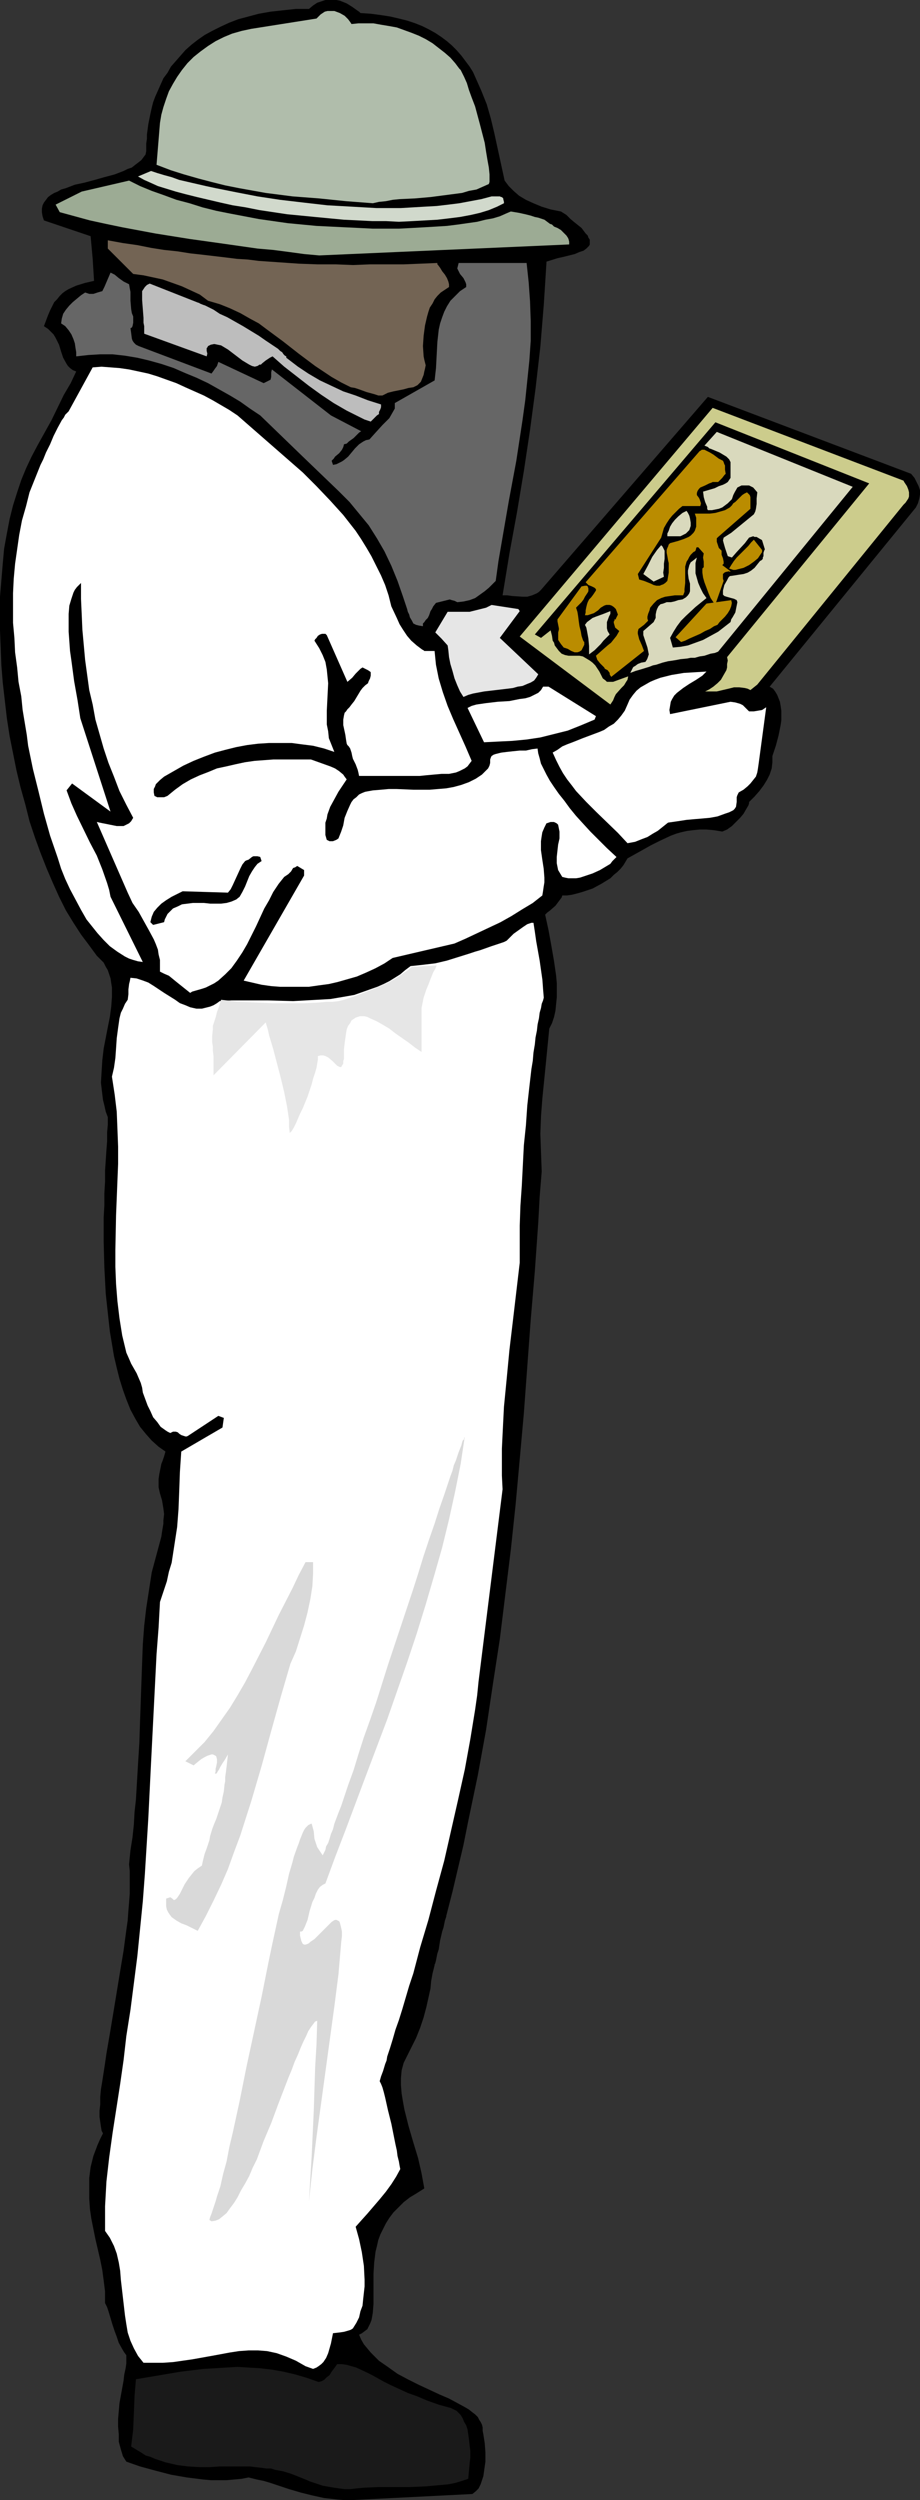<?xml version="1.0" encoding="UTF-8" standalone="no"?>
<svg
   version="1.0"
   width="57.296mm"
   height="155.668mm"
   id="svg26"
   sodipodi:docname="Bee Keeper.wmf"
   xmlns:inkscape="http://www.inkscape.org/namespaces/inkscape"
   xmlns:sodipodi="http://sodipodi.sourceforge.net/DTD/sodipodi-0.dtd"
   xmlns="http://www.w3.org/2000/svg"
   xmlns:svg="http://www.w3.org/2000/svg">
  <rect width="100%" height="100%" fill="#333333" stroke="none"/>
  <sodipodi:namedview
     id="namedview26"
     pagecolor="#ffffff"
     bordercolor="#000000"
     borderopacity="0.25"
     inkscape:showpageshadow="2"
     inkscape:pageopacity="0.0"
     inkscape:pagecheckerboard="0"
     inkscape:deskcolor="#d1d1d1"
     inkscape:document-units="mm" />
  <defs
     id="defs1">
    <pattern
       id="WMFhbasepattern"
       patternUnits="userSpaceOnUse"
       width="6"
       height="6"
       x="0"
       y="0" />
  </defs>
  <path
     style="fill:#000000;fill-opacity:1;fill-rule:evenodd;stroke:none"
     d="m 82.742,588.353 h -1.778 l -1.778,-0.162 -1.454,-0.162 -1.454,-0.162 -2.909,-0.646 -2.586,-0.646 -2.747,-0.808 -2.909,-0.97 -1.454,-0.485 -1.616,-0.485 -1.616,-0.323 -1.939,-0.485 -1.616,0.323 -1.778,0.162 -1.778,0.162 H 51.552 49.613 l -1.778,-0.162 -3.879,-0.485 -3.717,-0.646 -3.717,-0.97 -3.555,-0.97 -3.232,-1.131 -0.808,-1.293 -0.485,-1.616 -0.485,-1.778 v -1.778 l -0.162,-1.778 v -1.778 l 0.323,-3.717 0.646,-3.555 0.323,-1.778 0.162,-1.454 0.323,-1.454 0.162,-1.131 v -1.131 -0.808 l -0.485,-0.646 -0.485,-0.808 -0.808,-1.454 -0.485,-1.454 -0.485,-1.293 -0.485,-1.454 -0.485,-1.616 -0.485,-1.616 -0.323,-0.97 -0.485,-0.97 v -2.747 l -0.323,-2.585 -0.323,-2.424 -0.485,-2.424 -1.131,-4.848 -0.97,-4.848 -0.323,-2.262 -0.162,-2.424 v -2.424 -2.424 l 0.323,-2.585 0.646,-2.585 0.485,-1.293 0.485,-1.293 0.646,-1.454 0.646,-1.293 -0.323,-0.646 -0.162,-0.97 -0.162,-1.131 -0.162,-1.131 v -1.454 l 0.162,-1.454 v -1.778 l 0.162,-1.778 0.323,-1.939 0.323,-2.101 0.323,-2.101 0.323,-2.262 0.808,-4.686 0.808,-4.848 1.616,-9.857 0.808,-4.848 0.646,-4.848 0.323,-2.262 0.162,-2.262 0.162,-1.939 0.162,-2.101 v -1.939 -1.778 -1.616 l -0.162,-1.616 0.323,-3.232 0.485,-3.07 0.323,-3.07 0.162,-2.909 0.323,-2.909 0.162,-2.747 0.323,-5.494 0.323,-5.171 0.162,-5.009 0.162,-4.686 0.162,-4.525 0.162,-4.525 0.162,-4.363 0.323,-4.363 0.485,-4.201 0.646,-4.201 0.646,-4.201 1.131,-4.201 1.131,-4.201 0.162,-1.131 0.162,-0.97 0.162,-0.97 v -0.808 l 0.162,-1.454 -0.162,-1.293 -0.162,-0.97 -0.162,-0.97 -0.485,-1.616 -0.323,-1.454 v -0.808 -1.131 l 0.162,-1.131 0.162,-0.808 0.162,-0.808 0.162,-0.808 0.323,-0.808 0.323,-0.97 0.323,-1.131 -1.616,-1.131 -1.616,-1.454 -1.293,-1.454 -1.454,-1.778 -1.131,-1.939 -1.131,-2.101 -0.97,-2.424 -0.808,-2.262 -0.808,-2.585 -0.646,-2.585 -0.646,-2.747 -0.485,-2.909 -0.485,-2.909 -0.323,-2.909 -0.646,-5.979 -0.323,-6.14 -0.162,-5.979 v -5.817 l 0.162,-2.909 v -2.747 l 0.162,-2.747 v -2.585 l 0.162,-2.424 0.162,-2.424 0.162,-2.101 v -2.101 l 0.162,-1.778 v -1.778 l -0.485,-1.293 -0.323,-1.454 -0.323,-1.293 -0.162,-1.293 -0.323,-2.747 0.162,-2.747 0.162,-2.585 0.323,-2.747 0.97,-5.009 0.485,-2.424 0.323,-2.424 0.162,-2.262 v -2.262 l -0.162,-0.97 -0.162,-1.131 -0.323,-0.97 -0.323,-0.97 -0.485,-0.808 -0.485,-0.97 -0.808,-0.808 -0.808,-0.808 -1.778,-2.424 -1.939,-2.585 -1.778,-2.747 -1.778,-2.909 -1.616,-3.232 -1.454,-3.232 -1.454,-3.393 L 9.535,200.696 8.242,197.141 6.949,193.263 5.979,189.385 4.848,185.345 3.879,181.305 3.071,177.265 2.262,173.226 1.616,169.024 1.131,164.823 0.646,160.622 0.323,156.582 0.162,152.38 0,148.341 v -4.04 -3.878 l 0.323,-3.878 0.323,-3.878 0.323,-3.555 0.646,-3.555 0.646,-3.393 0.808,-3.232 0.97,-3.07 0.97,-2.909 1.131,-2.747 1.293,-2.747 1.454,-2.747 3.232,-5.817 2.909,-5.979 1.616,-2.747 1.293,-2.747 -0.808,-0.323 -0.646,-0.485 -0.485,-0.485 -0.323,-0.485 -0.808,-1.454 -0.485,-1.454 -0.485,-1.616 -0.808,-1.616 -0.485,-0.808 -0.646,-0.646 -0.646,-0.646 -0.97,-0.646 0.485,-1.293 0.485,-1.293 0.485,-1.131 0.485,-0.97 0.485,-0.97 0.646,-0.646 0.646,-0.808 0.646,-0.646 0.646,-0.485 0.808,-0.485 1.778,-0.808 2.101,-0.646 2.101,-0.485 L 21.817,60.92 21.332,55.587 10.343,51.871 10.02,50.901 9.858,49.932 V 49.124 l 0.162,-0.808 0.323,-0.646 0.485,-0.646 0.485,-0.646 0.646,-0.485 0.808,-0.485 0.808,-0.323 0.808,-0.485 1.131,-0.323 2.101,-0.808 2.262,-0.485 2.424,-0.646 2.262,-0.646 2.424,-0.646 2.101,-0.808 0.97,-0.485 0.97,-0.323 0.808,-0.646 0.646,-0.485 0.808,-0.646 0.485,-0.646 0.485,-0.646 0.162,-0.808 v -1.778 l 0.162,-1.131 v -0.97 l 0.323,-2.424 0.485,-2.424 0.323,-1.454 0.323,-1.293 0.485,-1.293 0.646,-1.454 0.646,-1.454 0.646,-1.454 0.97,-1.293 0.808,-1.454 1.131,-1.293 1.131,-1.293 1.131,-1.293 1.454,-1.293 1.454,-1.131 1.616,-1.131 1.778,-0.97 1.939,-0.97 2.101,-0.97 2.101,-0.808 2.424,-0.646 2.424,-0.646 2.747,-0.485 2.909,-0.323 3.071,-0.323 H 72.722 L 73.692,1.293 74.662,0.646 75.631,0.323 76.601,0 h 0.808 0.97 0.808 l 0.808,0.162 1.616,0.646 1.293,0.808 1.131,0.808 0.485,0.323 0.323,0.323 2.424,0.162 2.424,0.323 2.101,0.323 2.101,0.485 1.939,0.485 1.939,0.646 1.616,0.646 1.616,0.808 1.454,0.808 1.454,0.97 1.293,0.97 1.131,0.97 1.131,1.131 1.131,1.293 0.97,1.293 0.97,1.293 0.808,1.293 0.646,1.454 1.293,2.909 1.293,3.232 0.97,3.393 0.808,3.393 0.808,3.717 0.808,3.717 0.808,3.717 0.97,1.293 1.131,1.131 1.293,1.131 1.616,0.97 1.778,0.808 1.939,0.808 2.101,0.646 2.424,0.485 1.293,0.808 0.97,0.97 0.97,0.808 0.808,0.646 0.808,0.646 0.485,0.646 0.485,0.646 0.485,0.485 0.162,0.485 0.323,0.485 v 0.485 0.323 0.323 l -0.162,0.323 -0.646,0.646 -0.646,0.485 -0.97,0.323 -1.131,0.485 -1.293,0.323 -1.293,0.323 -1.454,0.323 -2.586,0.808 -0.323,5.171 -0.323,5.009 -0.808,9.857 -1.131,9.857 -1.293,9.695 -1.454,9.695 -1.616,9.695 -1.778,9.695 -1.616,9.857 h 1.131 l 1.131,0.162 2.424,0.162 h 1.131 l 1.131,-0.323 1.131,-0.485 0.485,-0.323 0.485,-0.485 39.27,-45.407 47.835,18.098 0.808,0.97 0.485,0.97 0.485,0.97 0.323,0.97 v 0.97 l -0.162,0.97 -0.323,1.131 -0.485,0.97 -34.422,42.175 0.808,0.485 0.485,0.646 0.485,0.808 0.323,0.808 0.323,0.808 0.162,0.97 0.162,1.131 v 0.97 1.293 l -0.162,1.131 -0.485,2.424 -0.646,2.424 -0.808,2.424 v 1.454 l -0.162,1.454 -0.485,1.454 -0.646,1.293 -0.808,1.293 -0.97,1.293 -1.131,1.293 -1.293,1.293 v 0.323 l -0.162,0.485 -0.485,0.808 -0.646,1.131 -0.808,0.97 -0.97,0.97 -0.97,0.97 -1.131,0.808 -1.131,0.485 -1.939,-0.323 -1.778,-0.162 h -1.616 l -1.616,0.162 -1.293,0.162 -1.454,0.323 -1.131,0.323 -1.293,0.485 -2.424,1.131 -2.262,1.131 -2.586,1.454 -1.454,0.808 -1.454,0.808 -0.485,0.808 -0.485,0.808 -0.646,0.808 -0.808,0.808 -0.808,0.646 -0.808,0.808 -2.101,1.293 -2.101,1.131 -2.424,0.808 -1.131,0.323 -1.293,0.323 -1.131,0.162 h -1.131 l -0.162,0.485 -0.485,0.646 -0.485,0.646 -0.485,0.646 -1.293,1.131 -0.646,0.485 -0.485,0.485 0.808,3.717 0.646,3.555 0.646,3.717 0.485,3.393 0.162,1.778 v 1.616 1.616 l -0.162,1.616 -0.162,1.616 -0.323,1.454 -0.485,1.454 -0.646,1.293 -0.808,8.241 -0.808,8.08 -0.323,4.201 -0.162,4.201 0.162,4.525 0.162,4.363 -0.485,5.979 -0.323,5.979 -0.808,11.473 -0.97,11.473 -0.808,10.988 -0.808,10.988 -0.97,10.827 -0.97,10.665 -1.131,10.665 -1.293,10.503 -1.293,10.503 -1.616,10.503 -1.616,10.827 -1.939,10.665 -2.262,10.827 -1.131,5.656 -1.293,5.494 -1.293,5.494 -1.454,5.656 v 0.162 l -0.162,0.485 -0.162,0.485 -0.162,0.808 -0.162,0.808 -0.323,0.97 -0.485,2.101 -0.323,2.101 -0.323,0.97 -0.162,0.808 -0.162,0.808 -0.162,0.646 -0.162,0.323 v 0.162 l -0.485,1.939 -0.323,1.778 -0.162,1.778 -0.323,1.454 -0.323,1.454 -0.323,1.454 -0.646,2.424 -0.808,2.424 -0.97,2.424 -0.646,1.293 -0.646,1.293 -0.808,1.616 -0.808,1.616 -0.485,1.778 -0.162,1.778 v 1.778 l 0.162,1.939 0.323,1.939 0.323,1.778 0.97,3.878 1.131,3.878 1.131,3.717 0.808,3.555 0.323,1.778 0.323,1.778 -1.778,1.131 -1.616,0.97 -1.454,1.131 -1.293,1.293 -1.131,1.131 -0.97,1.293 -0.808,1.293 -0.646,1.293 -0.646,1.293 -0.485,1.293 -0.323,1.454 -0.323,1.293 -0.323,2.585 -0.162,2.585 v 2.585 2.424 2.101 l -0.162,2.101 -0.162,0.97 -0.162,0.808 -0.323,0.808 -0.323,0.646 -0.323,0.646 -0.646,0.485 -0.646,0.485 -0.646,0.323 0.485,1.131 0.646,1.131 0.808,0.97 0.808,0.97 0.97,0.97 0.97,0.97 2.101,1.454 2.262,1.616 2.424,1.293 2.586,1.293 2.424,1.131 2.424,1.131 2.262,0.97 2.101,1.131 1.778,0.97 0.808,0.485 0.808,0.646 0.646,0.485 0.646,0.646 0.323,0.646 0.323,0.485 0.323,0.646 0.162,0.646 v 0.808 l 0.162,0.808 0.323,2.101 0.162,2.101 v 2.262 l -0.323,2.262 -0.162,1.131 -0.323,0.97 -0.323,0.97 -0.485,0.97 -0.646,0.646 -0.808,0.646 z"
     id="path1" />
  <path
     style="fill:#1a1a1a;fill-opacity:1;fill-rule:evenodd;stroke:none"
     d="m 82.419,585.768 h -1.293 l -1.293,-0.162 -1.131,-0.162 -0.97,-0.162 -1.778,-0.323 -1.454,-0.485 -1.454,-0.485 -1.131,-0.485 -2.424,-0.97 -1.293,-0.485 -1.616,-0.485 -1.778,-0.323 -0.97,-0.323 h -1.131 l -1.131,-0.162 -1.454,-0.162 -1.293,-0.162 H 57.208 53.653 51.714 l -2.262,0.162 h -1.131 -1.293 l -2.747,-0.162 -2.586,-0.323 -2.747,-0.646 -2.424,-0.808 -1.131,-0.485 -1.131,-0.323 -0.97,-0.646 -0.808,-0.485 -0.808,-0.485 -0.808,-0.485 0.485,-4.04 0.323,-7.918 0.323,-3.878 10.504,-1.778 5.333,-0.646 2.747,-0.162 2.586,-0.162 2.747,-0.162 2.586,0.162 2.747,0.162 2.747,0.323 2.747,0.485 2.747,0.646 2.747,0.808 2.747,0.97 0.646,-0.162 0.646,-0.323 0.646,-0.646 0.646,-0.485 0.485,-0.808 0.485,-0.646 0.485,-0.646 0.323,-0.485 H 80.48 l 1.131,0.162 1.131,0.323 1.131,0.323 2.424,1.131 1.293,0.646 1.454,0.808 1.454,0.808 1.616,0.808 1.778,0.808 2.101,0.97 2.262,0.808 2.262,0.97 2.747,0.97 2.909,0.808 0.646,0.323 0.646,0.323 0.485,0.485 0.485,0.485 0.485,0.808 0.323,0.808 0.485,0.808 0.323,0.97 0.162,1.131 0.162,1.131 0.162,1.454 0.162,1.293 v 1.616 l -0.162,1.454 -0.162,1.778 -0.162,1.778 -1.454,0.485 -1.616,0.485 -1.616,0.323 -1.778,0.162 -3.555,0.323 -3.717,0.162 h -3.717 -3.717 l -3.555,0.162 -1.616,0.162 z"
     id="path2" />
  <path
     style="fill:#ffffff;fill-opacity:1;fill-rule:evenodd;stroke:none"
     d="m 71.914,556.843 -1.131,-0.646 -1.131,-0.646 -1.131,-0.485 -1.131,-0.485 -2.262,-0.808 -2.262,-0.485 -2.101,-0.162 h -2.262 l -2.262,0.162 -2.101,0.323 -4.363,0.808 -4.525,0.808 -2.262,0.323 -2.262,0.323 -2.424,0.162 h -2.586 -1.939 l -0.646,-0.808 -0.646,-0.808 -0.97,-1.778 -0.808,-1.778 -0.646,-1.939 -0.323,-1.939 -0.323,-2.101 -0.485,-4.201 -0.485,-4.201 -0.162,-2.101 -0.323,-1.939 -0.485,-2.101 -0.646,-1.778 -0.97,-1.939 -1.131,-1.616 v -2.909 -2.909 l 0.162,-2.909 0.162,-2.909 0.646,-5.656 0.808,-5.817 1.778,-11.473 0.808,-5.656 0.646,-5.656 0.97,-6.14 0.808,-6.302 0.808,-6.302 0.646,-6.464 0.646,-6.464 0.485,-6.464 0.808,-13.089 0.646,-13.089 0.646,-12.766 0.646,-12.766 0.485,-6.302 0.323,-5.979 0.808,-2.424 0.808,-2.424 0.485,-2.262 0.646,-2.101 0.323,-2.101 0.323,-2.101 0.646,-4.201 0.323,-4.201 0.162,-4.201 0.162,-4.525 0.162,-2.424 0.162,-2.424 9.696,-5.656 0.323,-2.262 -1.293,-0.485 -7.111,4.686 -0.323,0.162 h -0.323 l -0.485,-0.162 -0.485,-0.162 -0.485,-0.323 -0.323,-0.323 -0.485,-0.162 h -0.646 l -0.323,0.162 -0.323,0.162 -0.646,-0.323 -0.485,-0.323 -1.131,-0.808 -0.808,-1.131 -0.97,-1.131 -0.646,-1.454 -0.646,-1.293 -1.131,-3.07 -0.162,-1.131 -0.323,-1.131 -0.485,-1.131 -0.485,-1.131 -0.646,-1.131 -0.646,-1.131 -0.485,-1.131 -0.646,-1.454 -0.97,-4.04 -0.646,-4.04 -0.485,-4.04 -0.323,-4.04 -0.162,-4.04 v -4.04 l 0.162,-8.08 0.323,-8.08 0.162,-4.04 v -4.04 l -0.162,-4.201 -0.162,-4.04 -0.485,-4.04 -0.646,-4.201 0.485,-2.101 0.323,-2.262 0.162,-2.262 0.162,-2.424 0.323,-2.424 0.323,-2.262 0.323,-1.293 0.485,-0.97 0.485,-1.131 0.646,-0.97 0.162,-1.293 v -1.131 l 0.162,-1.293 0.162,-0.646 0.162,-0.808 1.454,0.162 1.454,0.485 1.293,0.485 1.293,0.808 2.424,1.616 1.293,0.808 1.293,0.808 1.131,0.808 1.293,0.485 1.131,0.485 1.454,0.323 h 1.293 l 1.293,-0.323 0.646,-0.162 0.808,-0.323 0.808,-0.485 0.646,-0.485 2.747,-0.162 h 2.909 5.656 l 5.979,0.162 2.909,-0.162 2.909,-0.162 2.909,-0.162 2.909,-0.485 2.747,-0.485 2.747,-0.97 2.747,-0.97 1.454,-0.646 1.293,-0.646 1.293,-0.808 1.293,-0.808 1.131,-0.97 1.293,-0.97 1.616,-0.162 1.454,-0.162 2.747,-0.323 2.747,-0.646 2.586,-0.808 2.586,-0.808 1.454,-0.485 1.131,-0.323 2.747,-0.97 2.909,-0.97 0.323,-0.162 0.323,-0.162 0.646,-0.646 0.97,-0.97 1.131,-0.808 1.131,-0.808 0.97,-0.646 0.485,-0.162 0.485,-0.162 h 0.323 0.162 l 0.323,2.101 0.323,2.262 0.808,4.525 0.323,2.262 0.323,2.262 0.162,2.262 0.162,1.939 -0.162,0.646 -0.323,0.808 -0.162,0.97 -0.323,1.131 -0.162,1.293 -0.323,1.454 -0.162,1.454 -0.323,1.616 -0.162,1.616 -0.323,1.939 -0.162,1.939 -0.323,1.939 -0.485,4.201 -0.485,4.363 -0.323,4.686 -0.485,4.686 -0.485,9.534 -0.323,4.686 -0.162,4.686 v 4.363 4.363 l -1.616,13.735 -0.808,6.787 -0.646,6.787 -0.646,6.625 -0.323,6.464 -0.162,3.393 v 3.07 3.232 l 0.162,3.232 -5.656,45.246 -0.323,3.232 -0.485,3.393 -1.131,6.948 -1.293,7.11 -1.616,7.272 -1.616,7.11 -1.616,7.11 -1.939,7.11 -1.778,6.787 -0.97,3.232 -0.97,3.232 -0.808,3.07 -0.808,3.07 -0.97,2.909 -0.808,2.747 -0.808,2.747 -0.808,2.585 -0.808,2.262 -0.646,2.262 -0.646,2.101 -0.646,1.939 -0.162,0.97 -0.323,0.808 -0.485,1.616 -0.485,1.293 -0.323,1.131 0.323,0.646 0.323,0.808 0.323,1.131 0.323,1.293 0.323,1.454 0.323,1.454 0.808,3.232 0.646,3.232 0.323,1.616 0.323,1.454 0.162,1.293 0.323,1.293 0.162,0.97 0.162,0.808 -0.97,1.778 -1.131,1.778 -1.293,1.778 -1.454,1.778 -2.909,3.393 -1.454,1.616 -1.293,1.454 0.808,2.909 0.646,3.07 0.485,3.232 0.162,3.232 v 1.616 l -0.162,1.454 -0.162,1.454 -0.162,1.616 -0.485,1.293 -0.323,1.454 -0.646,1.293 -0.808,1.293 -0.485,0.323 -0.485,0.162 -1.131,0.323 -1.131,0.162 -1.454,0.162 -0.485,2.424 -0.323,1.131 -0.323,1.131 -0.485,1.131 -0.646,0.97 -0.485,0.485 -0.646,0.485 -0.485,0.323 -0.808,0.323 z"
     id="path3" />
  <path
     style="fill:#d9d9d9;fill-opacity:1;fill-rule:evenodd;stroke:none"
     d="m 49.774,522.747 -0.485,-0.323 0.162,-0.646 0.323,-0.808 0.323,-0.97 0.323,-0.97 0.323,-0.97 0.323,-1.131 0.808,-2.424 0.646,-2.909 0.808,-2.909 0.646,-3.393 0.808,-3.393 0.808,-3.717 0.808,-3.717 0.808,-4.04 0.808,-4.04 3.555,-16.482 1.616,-8.08 0.808,-3.878 0.808,-3.717 0.808,-3.717 0.97,-3.393 0.808,-3.232 0.646,-2.909 0.808,-2.747 0.323,-1.293 0.808,-2.262 0.323,-0.808 0.323,-0.97 0.323,-0.808 0.323,-0.808 0.323,-0.646 0.323,-0.485 0.323,-0.323 0.323,-0.323 0.323,-0.162 0.323,-0.162 h 0.162 l 0.485,1.778 0.162,1.778 0.323,0.97 0.323,0.97 0.646,0.97 0.646,0.97 0.323,-0.646 0.323,-0.646 0.162,-0.808 0.485,-0.808 0.323,-0.97 0.323,-1.131 0.485,-1.131 0.323,-1.293 0.485,-1.293 0.485,-1.293 0.646,-1.616 0.485,-1.454 1.131,-3.393 1.293,-3.555 1.131,-3.717 1.293,-4.04 1.454,-4.04 1.454,-4.201 2.747,-8.726 2.909,-8.726 2.909,-8.726 1.293,-4.04 1.293,-4.201 1.293,-3.878 1.293,-3.717 1.131,-3.555 1.131,-3.232 0.485,-1.454 0.485,-1.454 0.485,-1.454 0.485,-1.293 0.323,-1.293 0.485,-1.131 0.323,-0.97 0.323,-0.97 0.323,-0.808 0.323,-0.808 0.162,-0.646 0.162,-0.485 0.323,-0.323 v -0.323 l 0.162,-0.162 v -0.162 l -0.97,6.464 -1.293,6.464 -1.454,6.625 -1.616,6.625 -1.939,6.787 -1.939,6.625 -2.101,6.787 -2.262,6.787 -4.687,13.412 -5.01,13.25 -2.424,6.464 -2.424,6.464 -2.424,6.302 -2.262,6.14 -0.646,0.323 -0.646,0.485 -0.485,0.646 -0.485,0.97 -0.323,0.97 -0.485,0.97 -0.646,2.101 -0.485,2.101 -0.323,0.808 -0.323,0.808 -0.323,0.646 -0.162,0.323 -0.323,0.162 h -0.323 v 0.97 l 0.162,0.646 0.162,0.646 0.162,0.323 0.162,0.323 0.323,0.162 h 0.323 l 0.485,-0.162 0.323,-0.162 0.323,-0.323 0.97,-0.646 0.97,-0.97 1.939,-1.939 0.808,-0.808 0.323,-0.323 0.485,-0.323 0.323,-0.162 h 0.323 l 0.323,0.162 0.323,0.162 0.162,0.323 0.162,0.646 0.162,0.646 0.162,0.808 v 1.131 l -0.162,1.293 -0.646,7.595 -0.97,7.595 -2.101,15.351 -2.101,15.351 -0.97,7.595 -0.808,7.595 0.323,-5.494 0.323,-5.333 0.485,-10.503 0.323,-10.18 0.323,-5.494 0.162,-5.494 -0.485,0.162 -0.485,0.646 -0.485,0.646 -0.646,0.97 -0.485,1.131 -0.646,1.293 -0.646,1.454 -0.646,1.616 -0.808,1.778 -0.646,1.778 -0.808,1.939 -0.808,2.101 -1.616,4.201 -1.616,4.363 -1.778,4.201 -1.616,4.363 -0.97,1.939 -0.808,1.939 -0.97,1.778 -0.97,1.616 -0.808,1.616 -0.808,1.293 -0.97,1.293 -0.808,1.131 -0.97,0.808 -0.808,0.646 -0.808,0.323 z"
     id="path4" />
  <path
     style="fill:#d9d9d9;fill-opacity:1;fill-rule:evenodd;stroke:none"
     d="m 46.542,454.394 -1.293,-0.646 -1.293,-0.646 -1.293,-0.485 -1.131,-0.646 -1.131,-0.808 -0.485,-0.646 -0.323,-0.485 -0.323,-0.646 -0.162,-0.808 v -0.808 -0.97 l 0.97,-0.323 0.485,0.323 0.323,0.323 h 0.162 l 0.323,-0.162 0.323,-0.323 0.323,-0.485 0.323,-0.485 0.323,-0.646 0.808,-1.616 0.97,-1.454 0.646,-0.808 0.646,-0.808 0.808,-0.646 0.97,-0.646 0.323,-1.454 0.323,-1.293 0.485,-1.293 0.323,-0.97 0.323,-0.97 0.162,-0.97 0.485,-1.616 0.485,-1.293 0.485,-1.131 0.646,-1.939 0.323,-0.97 0.323,-0.97 0.162,-1.131 0.323,-1.454 0.162,-1.616 0.162,-0.808 v -0.97 l 0.162,-1.131 0.162,-1.293 0.162,-1.454 0.162,-1.454 -0.646,1.131 -0.646,0.97 -0.485,0.808 -0.323,0.646 -0.323,0.485 -0.162,0.323 -0.162,0.162 h -0.162 -0.162 v 0 l 0.162,-0.485 v -0.646 l 0.162,-0.646 0.162,-0.808 v -0.808 l -0.162,-0.646 -0.162,-0.162 -0.323,-0.162 -0.323,-0.162 H 49.774 l -0.485,0.162 -0.485,0.162 -0.646,0.323 -0.808,0.485 -0.808,0.646 -0.97,0.808 -1.939,-0.97 2.262,-2.262 2.262,-2.262 2.101,-2.585 1.939,-2.747 1.939,-2.747 1.778,-2.909 1.778,-3.07 1.616,-3.07 3.232,-6.302 3.071,-6.464 3.232,-6.302 1.454,-3.07 1.616,-3.07 h 1.778 v 2.747 l -0.162,2.909 -0.485,3.07 -0.646,3.07 -0.808,3.07 -0.97,3.07 -0.97,3.07 -1.293,2.909 -1.131,3.878 -1.131,3.878 -2.262,8.08 -2.262,8.241 -2.424,8.241 -1.293,4.04 -1.293,4.04 -1.454,3.878 -1.454,4.04 -1.616,3.717 -1.778,3.717 -1.778,3.555 z"
     id="path5" />
  <path
     style="fill:#ffffff;fill-opacity:1;fill-rule:evenodd;stroke:none"
     d="m 44.765,233.661 -1.616,-1.293 -0.808,-0.646 -0.808,-0.646 -1.778,-1.454 -1.131,-0.485 -0.97,-0.485 v -1.454 -1.293 l -0.323,-1.293 -0.162,-1.131 -0.485,-1.293 -0.485,-1.131 -1.131,-2.101 -2.424,-4.363 -1.454,-2.101 -1.131,-2.424 -7.272,-16.644 0.646,0.162 0.808,0.162 1.616,0.323 1.616,0.323 h 0.808 0.808 l 0.646,-0.323 0.646,-0.323 0.485,-0.485 0.485,-0.808 -1.616,-3.07 -1.616,-3.232 -1.293,-3.393 -1.293,-3.232 -1.131,-3.393 -0.97,-3.393 -0.97,-3.393 -0.646,-3.555 -0.808,-3.393 -0.485,-3.555 -0.485,-3.555 -0.323,-3.555 -0.323,-3.555 -0.162,-3.717 -0.162,-3.555 v -3.717 l -0.485,0.485 -0.485,0.485 -0.485,0.646 -0.323,0.646 -0.485,1.454 -0.485,1.616 -0.162,1.939 v 1.939 2.262 l 0.162,2.262 0.162,2.262 0.323,2.262 0.646,4.848 0.808,4.525 0.323,2.101 0.323,2.101 7.111,21.976 -9.05,-6.625 -1.293,1.616 1.131,3.07 1.293,2.909 3.071,6.302 1.616,3.07 1.293,3.232 1.131,3.232 0.485,1.616 0.323,1.616 7.595,15.351 -1.131,-0.162 -1.131,-0.323 -0.97,-0.323 -0.97,-0.485 -1.778,-1.131 -1.778,-1.293 -1.454,-1.454 -1.454,-1.616 -1.293,-1.616 -1.293,-1.616 -1.293,-2.262 -1.293,-2.424 -1.293,-2.424 -1.131,-2.424 -0.97,-2.424 -0.808,-2.585 -1.778,-5.171 -1.454,-5.171 -1.293,-5.332 -1.293,-5.171 -1.131,-5.494 -0.323,-2.585 -0.485,-2.909 -0.485,-2.909 -0.323,-3.232 -0.646,-3.393 -0.323,-3.393 -0.485,-3.555 -0.162,-3.393 -0.323,-3.555 v -3.393 -3.555 l 0.162,-3.393 0.323,-3.555 0.485,-3.393 0.485,-3.393 0.646,-3.393 0.97,-3.393 0.808,-3.232 1.293,-3.232 1.293,-3.232 0.323,-0.646 0.323,-0.646 0.323,-0.808 0.323,-0.808 0.97,-1.939 0.808,-1.939 0.97,-1.939 0.97,-1.778 0.485,-0.646 0.323,-0.646 0.485,-0.485 0.323,-0.323 5.656,-10.342 2.101,-0.162 2.101,0.162 2.101,0.162 2.262,0.323 2.262,0.485 2.262,0.485 2.101,0.646 2.262,0.808 2.262,0.808 2.101,0.97 4.363,1.939 2.101,1.131 1.939,1.131 1.939,1.131 1.939,1.293 15.353,13.412 3.232,3.232 3.232,3.393 3.071,3.393 2.909,3.717 1.293,1.939 1.293,2.101 1.131,1.939 1.131,2.262 1.131,2.262 0.97,2.262 0.808,2.424 0.646,2.585 1.293,2.747 0.646,1.454 0.808,1.293 0.97,1.454 0.97,1.131 1.293,1.131 1.293,0.97 0.323,0.162 0.162,0.162 h 0.808 0.323 0.323 0.97 l 0.162,1.616 0.162,1.616 0.646,3.232 0.97,3.232 1.131,3.232 1.293,3.07 1.454,3.232 1.454,3.232 1.454,3.393 -0.485,0.646 -0.485,0.646 -0.646,0.485 -0.646,0.323 -0.646,0.323 -0.808,0.323 -1.616,0.323 h -1.778 l -3.555,0.323 -1.616,0.162 H 84.52 l -0.162,-0.808 -0.162,-0.646 -0.485,-1.293 -0.646,-1.293 -0.162,-0.646 -0.162,-0.808 -0.162,-0.485 -0.162,-0.485 -0.323,-0.485 -0.323,-0.323 -0.162,-0.323 -0.162,-0.97 -0.162,-1.131 -0.485,-2.262 v -1.293 l 0.162,-0.97 0.162,-0.646 0.323,-0.323 0.323,-0.485 0.485,-0.485 0.485,-0.646 0.646,-0.808 0.97,-1.616 0.485,-0.808 0.485,-0.646 0.646,-0.646 0.646,-0.485 0.162,-0.485 0.323,-0.646 0.162,-0.646 v -0.323 -0.323 -0.162 l -0.162,-0.162 -0.485,-0.323 -0.646,-0.323 -0.646,-0.323 -0.485,0.323 -0.323,0.323 -0.808,0.808 -0.808,0.97 -1.131,0.97 -4.848,-10.988 -0.323,-0.323 h -0.485 -0.323 l -0.485,0.162 -0.485,0.323 -0.323,0.485 -0.323,0.323 -0.162,0.323 1.131,1.778 0.808,1.616 0.646,1.616 0.323,1.778 0.162,1.616 0.162,1.616 -0.162,3.232 -0.162,3.232 v 1.616 1.616 l 0.323,1.616 0.162,1.616 0.646,1.616 0.646,1.616 -2.424,-0.808 -2.586,-0.646 -2.586,-0.323 -2.424,-0.323 h -2.747 -2.586 l -2.586,0.162 -2.586,0.323 -2.586,0.485 -2.586,0.646 -2.424,0.646 -2.586,0.97 -2.424,0.97 -2.424,1.131 -2.262,1.293 -2.262,1.293 -0.97,0.808 -0.97,0.97 -0.162,0.485 -0.323,0.646 v 0.808 l 0.162,0.808 0.646,0.323 h 0.808 0.808 l 0.808,-0.323 1.778,-1.454 1.778,-1.293 1.939,-1.131 2.101,-0.97 2.101,-0.808 1.939,-0.808 2.262,-0.485 2.101,-0.485 2.262,-0.485 2.262,-0.323 4.363,-0.323 h 4.525 4.363 l 2.262,0.808 2.262,0.808 1.131,0.485 0.97,0.646 0.97,0.808 0.323,0.485 0.485,0.646 -0.97,1.454 -0.97,1.454 -0.97,1.778 -0.97,1.778 -0.646,1.778 -0.162,0.97 -0.323,0.97 v 0.97 0.97 0.97 l 0.323,1.131 0.323,0.162 0.323,0.162 h 0.808 l 0.808,-0.323 0.485,-0.323 0.646,-1.616 0.485,-1.454 0.323,-1.778 0.646,-1.616 0.646,-1.454 0.323,-0.646 0.485,-0.646 0.646,-0.485 0.646,-0.646 0.646,-0.323 0.808,-0.323 1.778,-0.323 1.939,-0.162 1.778,-0.162 h 1.939 l 3.879,0.162 h 3.879 l 1.939,-0.162 1.939,-0.162 1.778,-0.323 1.778,-0.485 1.778,-0.646 1.616,-0.808 1.454,-0.97 0.646,-0.646 0.808,-0.808 0.162,-0.323 0.162,-0.323 0.162,-0.646 v -0.808 l 0.162,-0.485 0.162,-0.323 0.485,-0.323 0.485,-0.162 1.293,-0.323 1.293,-0.162 1.454,-0.162 1.616,-0.162 h 1.454 l 1.454,-0.323 1.293,-0.162 0.162,1.131 0.323,1.131 0.323,1.293 0.646,1.293 0.646,1.293 0.808,1.454 0.97,1.454 1.131,1.616 1.293,1.616 1.293,1.778 1.454,1.778 1.616,1.778 1.778,1.939 1.939,1.939 1.939,1.939 2.262,2.101 -0.485,0.485 -0.485,0.485 -0.485,0.646 -0.808,0.485 -1.616,0.97 -1.778,0.808 -1.939,0.646 -0.97,0.323 -0.97,0.162 h -0.97 -0.808 l -0.808,-0.162 -0.646,-0.162 -0.485,-0.808 -0.485,-0.808 -0.162,-0.808 -0.162,-0.808 v -1.454 l 0.162,-1.454 0.162,-1.454 0.323,-1.454 v -1.616 l -0.162,-0.808 -0.162,-0.808 -0.162,-0.162 -0.162,-0.162 -0.646,-0.323 h -0.808 l -0.485,0.162 -0.485,0.162 -0.485,0.97 -0.485,1.131 -0.162,0.97 -0.162,1.131 v 2.101 l 0.323,2.262 0.323,2.101 0.162,2.101 v 1.131 l -0.162,0.97 -0.162,1.131 -0.162,0.97 -2.262,1.778 -2.424,1.454 -2.586,1.616 -2.586,1.454 -5.495,2.585 -2.747,1.293 -2.586,1.131 -14.544,3.393 -1.939,1.293 -2.101,1.131 -2.101,0.97 -2.262,0.97 -2.262,0.646 -2.262,0.646 -2.101,0.485 -2.424,0.323 -2.262,0.323 h -2.262 -2.262 -2.262 l -2.101,-0.162 -2.262,-0.323 -2.101,-0.485 -2.101,-0.485 14.221,-24.723 v -1.293 l -1.616,-0.97 -0.485,0.323 -0.485,0.162 -0.485,0.808 -0.646,0.646 -0.485,0.323 -0.485,0.323 -1.293,1.616 -1.293,1.939 -0.97,1.939 -1.131,1.939 -1.939,4.201 -2.101,4.201 -1.131,1.939 -1.293,1.939 -1.293,1.778 -1.454,1.454 -1.616,1.454 -0.97,0.646 -0.97,0.485 -0.97,0.485 -0.97,0.323 -1.131,0.323 -1.131,0.323 z"
     id="path6" />
  <path
     style="fill:#000000;fill-opacity:1;fill-rule:evenodd;stroke:none"
     d="m 36.038,217.663 -0.646,-0.646 0.162,-0.646 0.162,-0.646 0.485,-1.131 0.808,-0.97 0.97,-0.97 1.131,-0.808 1.293,-0.808 2.586,-1.293 10.666,0.323 0.646,-0.808 0.485,-0.97 1.778,-3.878 0.485,-0.97 0.646,-0.808 0.323,-0.162 0.485,-0.162 0.808,-0.646 0.323,-0.162 h 0.485 0.485 l 0.646,0.162 0.323,0.97 -0.485,0.323 -0.485,0.323 -0.646,0.808 -0.646,0.97 -0.646,1.131 -0.97,2.424 -0.646,1.293 -0.646,1.131 -0.808,0.646 -1.131,0.485 -1.131,0.323 -1.293,0.162 h -2.586 l -1.454,-0.162 h -2.586 l -1.293,0.162 -1.293,0.162 -0.97,0.485 -1.131,0.485 -0.808,0.808 -0.485,0.485 -0.323,0.646 -0.323,0.646 -0.162,0.646 z"
     id="path7" />
  <path
     style="fill:#ffffff;fill-opacity:1;fill-rule:evenodd;stroke:none"
     d="m 147.707,198.434 -2.262,-2.424 -5.01,-4.848 -2.424,-2.424 -2.424,-2.585 -0.97,-1.293 -1.131,-1.454 -0.97,-1.454 -0.808,-1.454 -0.808,-1.616 -0.808,-1.778 1.131,-0.646 1.131,-0.808 1.131,-0.485 1.293,-0.485 2.424,-0.97 2.586,-0.97 1.293,-0.485 1.131,-0.485 1.131,-0.808 1.131,-0.646 0.97,-0.97 0.808,-0.97 0.808,-1.131 0.646,-1.454 0.485,-1.131 0.808,-1.131 0.808,-0.97 0.97,-0.808 1.131,-0.646 1.131,-0.646 1.131,-0.485 1.293,-0.485 1.293,-0.323 1.293,-0.323 2.909,-0.485 2.747,-0.162 2.586,-0.162 -0.485,0.485 -0.485,0.485 -1.454,0.97 -1.616,0.97 -1.454,0.97 -1.454,1.131 -0.646,0.646 -0.485,0.808 -0.323,0.646 -0.162,0.97 -0.162,0.97 0.162,0.97 14.221,-2.909 1.131,0.162 1.131,0.323 0.646,0.323 0.485,0.485 0.485,0.485 0.485,0.485 h 1.131 l 0.97,-0.162 0.97,-0.162 0.485,-0.323 0.485,-0.323 -1.778,13.25 -0.162,1.131 -0.162,0.97 -0.323,0.97 -0.646,0.808 -0.646,0.808 -0.646,0.646 -0.97,0.808 -1.131,0.646 -0.323,0.646 -0.162,0.485 v 1.131 l -0.162,1.131 -0.323,0.485 -0.323,0.323 -0.97,0.485 -0.97,0.323 -1.778,0.646 -1.778,0.323 -1.778,0.162 -1.939,0.162 -1.778,0.162 -2.101,0.323 -2.262,0.323 -0.808,0.646 -0.808,0.646 -0.808,0.646 -1.131,0.646 -1.293,0.808 -1.293,0.485 -1.616,0.646 z"
     id="path8" />
  <path
     style="fill:#ffffff;fill-opacity:1;fill-rule:evenodd;stroke:none"
     d="m 113.932,174.68 -3.879,-8.08 0.97,-0.485 1.131,-0.323 1.131,-0.162 1.131,-0.162 2.747,-0.323 2.747,-0.162 2.424,-0.485 1.293,-0.162 1.131,-0.323 0.97,-0.485 0.97,-0.485 0.646,-0.646 0.485,-0.808 h 1.293 l 11.151,6.948 -0.323,0.808 -3.071,1.293 -3.232,1.293 -3.232,0.808 -3.232,0.808 -3.232,0.485 -3.394,0.323 -3.394,0.162 z"
     id="path9" />
  <path
     style="fill:#cccc8c;fill-opacity:1;fill-rule:evenodd;stroke:none"
     d="m 143.667,165.792 -21.332,-15.998 45.411,-53.81 44.926,17.129 0.162,0.323 0.323,0.485 0.323,0.485 0.323,0.808 0.162,0.646 v 0.97 l -0.162,0.485 -0.323,0.485 -0.323,0.485 -0.485,0.485 -34.422,42.337 -1.616,1.293 -0.646,-0.323 -0.646,-0.162 -1.293,-0.162 h -1.293 l -1.293,0.323 -2.747,0.646 h -1.293 -1.454 l 0.97,-0.485 0.97,-0.646 0.97,-0.808 0.808,-0.808 0.646,-1.131 0.646,-1.131 0.162,-0.646 v -0.808 l 0.162,-0.808 -0.162,-0.808 33.452,-40.883 -36.2,-14.382 -42.502,49.932 1.454,0.808 2.262,-1.778 0.323,1.293 0.162,1.131 0.323,0.485 0.162,0.646 0.485,0.646 0.485,0.646 0.323,0.323 0.323,0.323 0.808,0.323 0.808,0.162 h 2.586 l 0.808,0.162 0.808,0.485 0.808,0.485 0.646,0.485 0.646,0.646 0.323,0.485 0.646,0.97 0.485,0.97 0.323,0.646 0.646,0.485 0.323,0.323 h 0.323 0.485 0.646 l 3.555,-1.293 -0.162,0.808 -0.323,0.485 -0.485,0.808 -0.646,0.646 -1.293,1.454 -0.323,0.646 -0.323,0.808 z"
     id="path10" />
  <path
     style="fill:#e6e6e6;fill-opacity:1;fill-rule:evenodd;stroke:none"
     d="m 105.367,151.896 -1.454,-1.616 -1.454,-1.454 1.454,-2.424 1.454,-2.424 h 2.586 2.586 l 1.293,-0.323 1.293,-0.323 1.293,-0.323 1.293,-0.646 6.303,0.97 0.323,0.485 -4.687,6.302 9.05,8.564 -0.485,0.808 -0.485,0.646 -0.808,0.485 -0.808,0.323 -1.131,0.485 -1.131,0.162 -1.131,0.323 -1.293,0.162 -2.747,0.323 -2.747,0.323 -2.586,0.485 -1.131,0.323 -1.131,0.485 -0.808,-1.293 -0.646,-1.454 -0.646,-1.616 -0.485,-1.778 -0.485,-1.616 -0.323,-1.616 -0.162,-1.616 z"
     id="path11" />
  <path
     style="fill:#ba8c00;fill-opacity:1;fill-rule:evenodd;stroke:none"
     d="m 143.829,159.329 v -0.162 l -0.162,-0.162 -0.162,-0.323 v -0.323 l -0.485,-0.646 -0.323,-0.162 -0.323,-0.162 -0.162,-0.323 -0.323,-0.323 -0.646,-0.646 -0.646,-0.808 -0.162,-0.485 -0.162,-0.485 1.454,-1.293 1.293,-1.131 0.808,-0.646 0.646,-0.808 0.646,-0.808 0.646,-1.131 -0.97,-0.808 -0.323,-1.131 v -0.323 l 0.162,-0.162 v -0.162 -0.162 0 h 0.162 0.162 v -0.162 l 0.162,-0.323 0.162,-0.323 0.162,-0.323 -0.485,-1.293 -0.485,-0.485 -0.485,-0.323 -0.485,-0.162 h -0.485 -0.323 l -0.485,0.162 -0.808,0.485 -0.646,0.646 -0.97,0.646 -0.97,0.323 -0.485,0.162 h -0.646 l 0.162,-0.646 v -0.485 l 0.162,-0.808 0.162,-0.646 0.162,-0.485 0.323,-0.646 0.485,-0.485 0.485,-0.646 0.323,-0.485 0.323,-0.485 v -0.323 l -0.323,-0.323 -0.646,-0.323 -0.808,-0.323 -0.323,-0.323 -0.323,-0.323 26.826,-30.864 0.323,-0.162 0.162,-0.162 h 0.646 l 0.646,0.323 0.646,0.323 0.808,0.485 0.646,0.485 0.646,0.485 0.646,0.323 0.323,0.162 0.162,0.323 0.162,0.485 0.162,0.323 v 0.97 l 0.162,0.97 -0.323,0.323 -0.485,0.646 -0.323,0.323 -0.323,0.323 -0.323,0.323 h -0.646 -0.646 l -0.323,0.162 -0.485,0.162 -0.97,0.485 -1.131,0.485 -0.323,0.323 -0.323,0.485 -0.162,0.485 v 0.485 l 0.485,0.646 0.162,0.323 0.162,0.485 0.162,0.485 -0.162,0.646 h -4.202 l -0.808,0.646 -0.808,0.808 -0.808,0.808 -0.646,0.808 -0.646,0.97 -0.646,1.131 -0.323,1.131 -0.323,1.131 -5.495,8.564 0.323,1.293 1.131,0.323 0.808,0.323 0.808,0.323 0.646,0.323 0.646,0.162 h 0.808 l 0.323,-0.162 0.485,-0.162 0.485,-0.323 0.485,-0.485 0.162,-0.97 0.162,-0.97 v -0.97 -0.646 -0.646 l -0.162,-0.646 -0.162,-0.97 -0.162,-0.808 v -0.646 l 0.162,-0.485 0.162,-0.323 0.162,-0.485 0.323,-0.323 1.778,-0.485 1.454,-0.485 1.131,-0.485 0.485,-0.323 0.323,-0.323 0.323,-0.323 0.323,-0.485 0.162,-0.485 0.162,-0.485 v -0.646 -0.808 -0.646 l -0.323,-0.97 h 2.262 1.293 l 1.293,-0.162 1.131,-0.323 1.131,-0.323 1.131,-0.646 0.485,-0.485 0.323,-0.485 0.485,-0.323 0.323,-0.323 0.646,-0.646 0.646,-0.646 0.485,-0.323 0.646,-0.323 0.323,0.323 0.323,0.323 0.162,0.485 v 0.485 2.262 l -7.595,6.625 -0.323,0.323 v 0.485 0.323 l 0.162,0.485 0.323,0.97 0.646,0.646 v 0.485 0.485 l 0.323,0.808 0.162,0.808 v 0.485 l -0.323,0.323 1.939,1.454 -0.162,0.162 -0.162,-0.162 -0.808,0.162 -0.323,0.162 -0.323,0.323 v 0.323 0.323 0.485 l 0.162,0.485 -1.939,5.494 -0.162,-0.162 -0.323,-0.323 -0.646,-0.97 -0.485,-1.131 -0.485,-1.293 -0.485,-1.293 -0.323,-1.131 -0.162,-1.131 v -0.485 -0.485 l 0.323,-0.323 v -0.485 -0.808 l -0.162,-0.97 0.162,-0.97 -1.293,-1.454 h -0.323 l -0.162,0.162 v 0.162 l -0.162,0.485 -0.162,0.162 -0.323,0.162 -0.646,0.646 -0.323,0.485 -0.323,0.646 -0.323,0.485 -0.323,1.131 v 1.293 1.293 1.293 l -0.162,1.454 v 0.646 l -0.323,0.808 h -1.939 l -1.131,0.162 -1.131,0.162 -0.97,0.323 -0.97,0.485 -0.808,0.808 -0.808,0.97 -0.162,0.646 -0.323,0.808 -0.162,0.646 v 0.485 l 0.162,0.485 -0.97,0.97 -0.646,0.485 -0.646,0.485 -0.162,0.646 v 0.485 l 0.162,0.646 0.162,0.646 0.646,1.454 0.485,1.293 z"
     id="path12" />
  <path
     style="fill:#d9d9bd;fill-opacity:1;fill-rule:evenodd;stroke:none"
     d="m 148.354,158.359 0.646,-1.293 0.162,-0.162 0.323,-0.162 0.646,-0.485 0.808,-0.323 0.97,-0.162 0.323,-0.485 0.162,-0.323 0.323,-0.97 -0.162,-0.808 -0.162,-0.808 -0.323,-0.97 -0.323,-0.97 -0.323,-0.97 v -0.97 l 2.424,-2.101 0.323,-0.646 0.162,-0.323 v -0.808 l 0.162,-0.808 0.162,-0.485 0.323,-0.646 0.485,-0.485 0.646,-0.162 0.808,-0.323 h 0.97 l 0.808,-0.162 0.97,-0.323 0.97,-0.162 0.808,-0.485 0.485,-0.485 0.323,-0.485 0.162,-0.485 v -0.646 -0.485 -0.646 l -0.323,-1.131 -0.162,-1.293 v -0.646 l 0.162,-0.646 0.162,-0.646 0.323,-0.646 0.646,-0.485 0.808,-0.646 -0.323,1.293 v 1.131 1.293 l 0.323,1.131 0.323,1.131 0.485,1.131 0.646,1.293 0.808,1.131 -2.586,2.101 -2.262,2.101 -1.131,1.131 -0.97,1.293 -0.808,1.293 -0.808,1.454 0.646,2.262 1.778,-0.162 1.778,-0.323 1.778,-0.646 1.778,-0.646 1.778,-0.97 1.778,-0.97 1.454,-1.131 1.454,-1.131 0.162,-0.646 0.323,-0.485 0.646,-1.131 0.485,-2.424 -0.162,-0.485 -0.323,-0.162 -0.323,-0.162 -0.646,-0.162 -1.131,-0.323 -0.485,-0.162 -0.323,-0.323 v -0.323 -0.646 l 0.162,-0.646 0.162,-0.646 0.646,-1.131 0.323,-0.646 0.323,-0.323 1.131,-0.162 0.97,-0.162 1.131,-0.162 0.97,-0.323 0.808,-0.485 0.808,-0.646 0.646,-0.808 0.646,-0.808 0.323,-0.162 0.323,-0.323 v -0.323 l 0.162,-0.323 v -0.808 l 0.162,-0.485 0.162,-0.323 -0.646,-2.101 -0.162,-0.162 -0.323,-0.162 -0.808,-0.485 h -0.485 l -0.323,-0.162 -0.485,0.162 -0.485,0.162 -0.97,1.293 -1.939,2.101 -1.131,1.293 -0.97,-0.323 -0.323,-0.97 -0.323,-0.97 -0.323,-1.131 -0.162,-0.646 0.162,-0.646 1.778,-1.131 1.778,-1.454 1.778,-1.454 1.778,-1.454 0.323,-0.646 0.162,-0.646 0.162,-1.131 v -1.293 l 0.162,-1.454 -0.97,-1.131 -0.97,-0.485 h -0.808 -0.97 l -0.97,0.485 -0.646,1.131 -0.323,0.646 -0.162,0.485 -0.162,0.485 -0.485,0.485 -0.485,0.485 -0.646,0.485 -0.646,0.485 -0.808,0.323 -0.808,0.162 -0.808,0.162 h -0.97 l -0.162,-0.323 v -0.485 l -0.485,-1.131 -0.323,-1.131 -0.162,-1.293 2.747,-0.808 0.97,-0.485 0.97,-0.323 0.646,-0.323 0.485,-0.323 0.323,-0.485 0.323,-0.485 v -3.717 l -0.323,-0.646 -0.646,-0.646 -0.808,-0.485 -0.808,-0.485 -1.939,-0.808 -0.485,-0.162 -0.323,-0.323 -0.808,-0.323 2.909,-3.232 31.998,12.927 -31.675,38.782 -0.808,0.323 -0.97,0.162 -1.454,0.485 -1.131,0.162 -1.131,0.323 h -0.97 l -0.808,0.162 -1.616,0.162 -0.808,0.162 -0.97,0.162 -1.131,0.162 -1.293,0.323 -1.454,0.485 -0.808,0.162 -0.808,0.323 -2.101,0.646 -1.131,0.323 z"
     id="path13" />
  <path
     style="fill:#d9d9bd;fill-opacity:1;fill-rule:evenodd;stroke:none"
     d="m 138.657,153.996 v -1.939 l -0.162,-1.778 -0.323,-1.778 -0.162,-0.808 -0.323,-0.646 0.485,-0.646 0.646,-0.485 0.646,-0.485 0.808,-0.323 1.778,-0.646 0.808,-0.323 0.808,-0.323 v 0.646 l -0.323,0.646 -0.485,1.293 v 0.646 0.808 l 0.162,0.646 0.485,0.808 -0.323,0.323 -0.485,0.485 -0.646,0.646 -0.646,0.808 -1.454,1.454 -0.646,0.485 z"
     id="path14" />
  <path
     style="fill:#666666;fill-opacity:1;fill-rule:evenodd;stroke:none"
     d="m 99.549,147.371 -0.97,-0.162 -0.646,-0.162 -0.646,-0.323 -0.323,-0.646 -0.485,-0.808 -0.162,-0.646 -0.323,-0.646 -0.162,-0.646 -0.323,-0.97 -0.323,-0.97 -0.323,-0.97 -1.293,-3.717 -1.454,-3.555 -1.616,-3.393 -1.778,-3.07 -1.939,-3.07 -2.262,-2.747 -2.262,-2.747 -2.586,-2.585 -8.403,-8.08 -10.02,-9.695 -2.424,-1.616 -2.262,-1.616 -2.424,-1.454 -2.586,-1.454 -2.586,-1.454 -2.747,-1.293 -2.747,-1.131 -2.586,-1.131 -2.909,-0.97 -2.909,-0.808 -2.747,-0.646 -2.909,-0.485 -2.909,-0.323 h -2.909 l -2.747,0.162 -2.909,0.323 v -0.97 l -0.162,-0.97 -0.162,-1.131 -0.323,-0.97 -0.485,-1.131 -0.646,-0.97 -0.808,-0.97 -0.97,-0.646 0.162,-1.131 0.323,-1.131 0.646,-0.97 0.808,-0.97 0.808,-0.808 0.97,-0.808 0.97,-0.808 0.97,-0.646 0.485,0.162 0.485,0.162 h 0.97 l 0.97,-0.323 1.131,-0.323 0.485,-0.97 0.485,-1.131 0.97,-2.262 0.97,0.485 0.97,0.808 1.131,0.808 1.293,0.646 0.162,0.97 0.162,0.808 v 2.101 l 0.162,1.939 0.162,0.97 0.323,0.808 v 0.646 0.808 l -0.162,0.808 -0.162,0.323 -0.323,0.162 0.162,1.131 0.162,1.293 0.162,0.485 0.323,0.485 0.485,0.485 0.646,0.323 17.13,6.464 0.485,-0.646 0.323,-0.485 0.485,-0.646 0.162,-0.485 0.162,-0.485 10.666,5.009 1.616,-0.808 0.162,-0.646 v -1.131 l 0.162,-0.646 13.898,10.827 7.111,3.717 -0.485,0.323 -0.323,0.323 -0.97,0.97 -1.131,0.808 -0.485,0.485 -0.646,0.162 -0.162,0.646 -0.323,0.646 -0.646,0.808 -0.97,0.808 -0.323,0.485 -0.485,0.485 0.323,0.97 0.808,-0.162 0.646,-0.323 0.646,-0.323 0.485,-0.323 0.97,-0.808 1.616,-1.939 0.97,-0.97 0.97,-0.646 0.646,-0.323 0.808,-0.162 1.454,-1.616 1.616,-1.778 0.808,-0.808 0.808,-0.808 0.646,-1.131 0.646,-1.131 v -1.293 l 9.373,-5.333 0.323,-2.909 0.162,-3.07 0.162,-3.07 0.323,-2.909 0.323,-1.454 0.485,-1.454 0.485,-1.293 0.646,-1.293 0.808,-1.293 1.131,-1.131 1.131,-1.131 1.454,-0.97 v -0.646 l -0.162,-0.485 -0.485,-0.97 -0.808,-0.97 -0.323,-0.646 -0.323,-0.646 0.323,-1.293 h 15.999 l 0.485,4.525 0.323,4.525 0.162,4.686 v 4.525 l -0.323,4.686 -0.485,4.686 -0.485,4.686 -0.646,4.686 -1.454,9.534 -1.778,9.534 -1.616,9.372 -0.808,4.686 -0.646,4.686 -0.808,0.808 -0.808,0.808 -0.97,0.808 -1.131,0.808 -1.131,0.808 -1.293,0.485 -1.454,0.323 -1.454,0.162 -0.646,-0.323 -0.646,-0.162 -0.485,-0.162 -0.646,0.162 -1.293,0.323 -1.293,0.323 -0.646,0.808 -0.323,0.646 -0.323,0.485 -0.162,0.485 -0.162,0.485 -0.323,0.646 -0.485,0.485 -0.323,0.485 -0.323,0.323 z"
     id="path15" />
  <path
     style="fill:#ba8c00;fill-opacity:1;fill-rule:evenodd;stroke:none"
     d="m 159.02,149.957 7.272,-7.918 5.818,-0.808 0.162,0.646 -0.162,0.808 -0.323,0.808 -0.485,0.808 -0.646,0.808 -0.646,0.646 -0.646,0.646 -0.485,0.646 -0.808,0.323 -0.97,0.646 -1.131,0.485 -1.131,0.646 -2.586,1.131 -0.97,0.485 -0.97,0.323 z"
     id="path16" />
  <path
     style="fill:#ba8c00;fill-opacity:1;fill-rule:evenodd;stroke:none"
     d="m 135.91,153.512 h -0.646 l -0.808,-0.323 -0.808,-0.485 -0.97,-0.323 -0.646,-0.808 -0.323,-0.485 -0.323,-0.485 v -0.485 -0.485 -0.808 l 0.162,-0.646 v -0.162 -0.162 l -0.162,-0.808 -0.162,-0.808 v -0.323 -0.162 l 5.656,-7.756 0.808,-0.162 h 0.162 0.323 l 0.162,0.162 0.162,0.485 v 0.323 0.323 l -0.162,0.323 -0.323,0.485 -0.323,0.485 -0.323,0.646 -0.485,0.646 -0.646,0.646 -0.646,0.646 0.323,0.97 0.162,0.97 0.162,1.293 0.162,1.131 0.323,1.293 0.162,0.97 0.323,0.97 0.162,0.323 0.162,0.162 v 0.646 l -0.323,0.646 -0.162,0.323 -0.162,0.323 -0.485,0.323 z"
     id="path17" />
  <path
     style="fill:#d9d9bd;fill-opacity:1;fill-rule:evenodd;stroke:none"
     d="m 153.848,136.868 -2.424,-1.778 1.131,-2.101 0.97,-1.939 1.131,-1.616 0.97,-1.131 0.323,0.323 0.162,0.323 0.323,0.646 v 0.97 0.97 l -0.162,1.131 v 0.97 l -0.162,1.131 0.162,0.97 z"
     id="path18" />
  <path
     style="fill:#ba8c00;fill-opacity:1;fill-rule:evenodd;stroke:none"
     d="m 171.625,133.797 0.485,-0.808 0.646,-0.97 0.646,-0.808 0.97,-0.97 0.808,-0.808 0.97,-0.97 0.646,-0.808 0.646,-0.646 1.939,2.424 v 0.485 l -0.323,0.485 -0.323,0.485 -0.323,0.485 -0.97,0.808 -1.131,0.808 -1.293,0.646 -1.293,0.323 -0.646,0.162 h -0.485 l -0.485,-0.162 z"
     id="path19" />
  <path
     style="fill:#d9d9bd;fill-opacity:1;fill-rule:evenodd;stroke:none"
     d="m 157.08,126.203 v -0.646 l 0.323,-0.646 0.323,-0.97 0.485,-0.808 0.646,-0.808 0.808,-0.808 0.97,-0.808 0.97,-0.485 0.323,0.485 0.323,0.646 0.162,0.646 0.162,0.97 v 0.808 l -0.162,0.485 -0.162,0.485 -0.323,0.323 -0.485,0.485 -0.646,0.323 -0.646,0.323 z"
     id="path20" />
  <path
     style="fill:#736454;fill-opacity:1;fill-rule:evenodd;stroke:none"
     d="m 90.014,93.076 h -0.97 l -0.97,-0.323 -1.778,-0.485 -1.778,-0.646 -0.97,-0.323 -0.97,-0.162 -2.262,-1.131 -2.262,-1.293 -1.939,-1.293 -1.939,-1.293 -3.879,-2.909 -3.717,-2.909 -3.717,-2.747 -1.939,-1.454 -2.101,-1.131 -2.262,-1.293 -2.424,-1.131 -2.424,-0.97 -2.747,-0.808 -1.939,-1.454 -2.101,-0.97 -2.101,-0.97 -2.262,-0.808 -2.262,-0.808 -2.262,-0.485 -2.262,-0.485 -2.424,-0.323 -5.979,-5.979 v -1.939 l 3.555,0.646 3.394,0.485 3.232,0.646 3.071,0.485 3.071,0.323 3.071,0.485 2.909,0.323 2.747,0.323 2.747,0.323 2.586,0.323 2.586,0.162 2.586,0.323 4.687,0.323 4.687,0.323 4.363,0.162 h 4.363 l 4.04,0.162 4.04,-0.162 h 7.919 l 7.919,-0.323 v 0.323 l 0.162,0.162 0.485,0.646 0.485,0.808 0.646,0.808 0.485,0.808 0.323,0.808 0.162,0.646 v 0.646 l -0.97,0.646 -0.97,0.646 -0.808,0.808 -0.646,0.808 -0.485,0.97 -0.646,0.97 -0.323,0.97 -0.323,1.131 -0.485,2.101 -0.323,2.424 -0.162,2.424 0.162,2.424 0.162,0.808 0.162,0.646 0.162,0.646 -0.162,0.808 -0.162,0.646 -0.162,0.808 -0.646,1.616 -0.808,0.808 -0.97,0.485 -1.131,0.162 -1.131,0.323 -2.424,0.485 -1.293,0.323 z"
     id="path21" />
  <path
     style="fill:#bdbdbd;fill-opacity:1;fill-rule:evenodd;stroke:none"
     d="m 64.157,83.866 2.747,2.424 2.909,2.262 2.909,2.262 2.909,2.101 2.909,1.939 3.071,1.778 2.909,1.454 1.293,0.646 1.454,0.485 0.97,-0.97 0.485,-0.485 0.485,-0.323 v -0.485 l 0.323,-0.646 0.162,-0.485 V 95.177 L 86.621,94.208 83.712,93.076 80.803,92.107 78.055,90.814 75.308,89.521 72.561,87.906 70.137,86.29 67.389,84.189 V 83.866 l -0.323,-0.162 -0.323,-0.323 -0.323,-0.485 -0.485,-0.323 -0.485,-0.485 -1.454,-0.97 -1.454,-0.97 -1.616,-1.131 -3.717,-2.262 -3.717,-2.101 -1.778,-0.808 -1.454,-0.97 -1.293,-0.646 -0.646,-0.323 -0.485,-0.162 -0.808,-0.323 -0.162,-0.162 h -0.162 l -11.474,-4.525 -0.646,0.323 -0.485,0.485 -0.323,0.485 -0.323,0.485 v 0.97 1.131 l 0.162,2.101 0.162,2.101 v 1.131 l 0.162,0.808 v 1.778 l 14.706,5.333 0.162,-0.646 -0.162,-0.646 v -0.646 l 0.162,-0.162 0.162,-0.323 0.646,-0.323 0.808,-0.162 0.808,0.162 0.808,0.162 0.808,0.485 0.808,0.485 3.394,2.585 0.808,0.485 0.808,0.485 0.646,0.323 0.646,0.162 0.646,-0.162 0.485,-0.323 h 0.323 l 0.323,-0.323 0.808,-0.646 0.97,-0.646 0.323,-0.162 z"
     id="path22" />
  <path
     style="fill:#9cab94;fill-opacity:1;fill-rule:evenodd;stroke:none"
     d="m 75.147,60.112 -3.555,-0.323 -3.555,-0.485 -3.717,-0.485 -3.717,-0.323 -7.919,-1.131 -8.08,-1.131 -8.08,-1.293 -7.757,-1.454 -3.879,-0.808 -3.717,-0.808 -3.555,-0.97 -3.555,-0.97 -0.97,-1.778 6.141,-3.07 11.151,-2.585 2.586,1.293 2.747,1.131 2.747,0.97 3.071,1.131 3.071,0.808 3.071,0.97 3.232,0.808 3.232,0.646 3.394,0.646 3.394,0.646 6.787,0.97 6.787,0.646 6.626,0.323 3.394,0.162 3.232,0.162 h 6.141 l 3.071,-0.162 2.909,-0.162 2.747,-0.162 2.586,-0.162 2.586,-0.323 2.262,-0.323 2.262,-0.323 1.939,-0.485 1.778,-0.323 1.616,-0.485 1.454,-0.646 1.131,-0.485 0.97,0.162 0.97,0.162 1.454,0.323 1.293,0.323 0.97,0.323 0.808,0.162 0.485,0.162 0.485,0.162 0.485,0.162 0.646,0.485 0.646,0.485 0.485,0.162 0.485,0.485 0.808,0.323 0.808,0.485 0.646,0.646 0.646,0.646 0.323,0.485 0.162,0.323 0.162,0.646 v 0.646 z"
     id="path23" />
  <path
     style="fill:#d1d9cc;fill-opacity:1;fill-rule:evenodd;stroke:none"
     d="m 32.483,41.529 3.071,-1.293 1.454,0.485 1.616,0.485 1.778,0.485 1.778,0.646 2.101,0.485 2.101,0.485 2.101,0.485 2.262,0.485 2.424,0.485 2.424,0.485 5.01,0.97 5.333,0.808 5.495,0.646 5.656,0.646 5.818,0.323 5.656,0.323 h 5.818 l 5.495,-0.323 2.909,-0.162 2.747,-0.323 2.586,-0.323 2.586,-0.485 2.586,-0.485 2.424,-0.646 h 1.939 l 0.323,0.162 h 0.162 l 0.323,0.323 v 0.162 l 0.162,0.646 v 0.323 l -1.616,0.808 -1.939,0.808 -2.101,0.646 -2.101,0.485 -2.586,0.485 -2.586,0.323 -2.747,0.323 -2.909,0.162 -2.909,0.162 -3.232,0.162 -3.071,-0.162 h -3.232 l -6.626,-0.323 -6.787,-0.646 -6.626,-0.646 -6.464,-0.97 -3.232,-0.646 -3.071,-0.485 -2.909,-0.646 -2.747,-0.646 -2.747,-0.646 -2.586,-0.646 -2.424,-0.646 -2.101,-0.646 -2.101,-0.646 -1.778,-0.808 -1.454,-0.646 z"
     id="path24" />
  <path
     style="fill:#b0bdab;fill-opacity:1;fill-rule:evenodd;stroke:none"
     d="M 87.752,47.831 81.449,47.346 75.147,46.7 68.844,46.215 62.541,45.407 56.239,44.276 53.007,43.63 49.774,42.822 46.704,42.014 43.31,41.044 40.24,40.075 l -3.394,-1.293 0.808,-9.857 0.323,-1.939 0.485,-1.778 0.646,-1.939 0.646,-1.778 0.97,-1.778 0.97,-1.616 1.131,-1.616 1.293,-1.616 1.454,-1.454 1.616,-1.293 1.778,-1.293 1.778,-1.131 L 52.683,8.726 54.623,7.918 56.885,7.272 59.148,6.787 74.5,4.363 74.985,3.878 75.47,3.393 75.955,3.07 76.439,2.747 77.086,2.585 h 0.485 1.131 l 1.293,0.485 1.131,0.646 0.808,0.808 0.485,0.646 0.323,0.485 1.616,-0.162 h 1.778 1.778 l 1.778,0.323 1.939,0.323 1.778,0.323 1.778,0.646 1.778,0.646 1.616,0.646 1.616,0.808 1.616,0.97 1.454,1.131 1.454,1.131 1.293,1.131 1.131,1.293 0.97,1.293 0.323,0.323 0.485,0.97 0.323,0.646 0.646,1.454 0.485,1.616 0.646,1.778 0.808,2.101 1.131,4.201 1.131,4.363 0.323,2.101 0.323,1.939 0.323,1.778 0.162,1.616 v 1.293 0.485 l -0.162,0.485 -1.454,0.646 -1.454,0.646 -1.778,0.323 -1.616,0.485 -3.717,0.485 -3.717,0.485 -3.717,0.323 -3.555,0.162 -1.616,0.162 -1.616,0.323 -1.616,0.162 z"
     id="path25" />
  <path
     style="fill:#e6e6e6;fill-opacity:1;fill-rule:evenodd;stroke:none"
     d="m 52.037,235.277 -0.485,1.616 -0.485,1.293 -0.323,1.293 -0.323,0.97 -0.323,0.97 v 0.808 l -0.162,1.616 v 1.454 l 0.162,0.97 v 0.97 l 0.162,1.293 v 1.293 1.454 1.778 l 12.282,-12.443 0.485,1.616 0.323,1.454 0.97,3.232 1.778,6.787 0.808,3.393 0.646,3.232 0.485,3.232 v 1.616 l 0.162,1.454 0.485,-0.485 0.485,-0.808 0.485,-0.97 0.485,-1.131 0.485,-1.131 0.646,-1.293 1.131,-2.747 0.97,-2.909 0.323,-1.293 0.485,-1.454 0.323,-1.131 0.162,-0.97 0.162,-0.97 v -0.808 l 0.646,-0.162 h 0.646 l 0.485,0.162 0.646,0.323 0.97,0.808 0.808,0.808 0.323,0.323 0.323,0.162 0.323,0.162 h 0.323 l 0.162,-0.323 0.323,-0.485 v -0.646 l 0.162,-0.485 v -0.646 -1.616 l 0.162,-1.454 0.162,-1.131 0.162,-1.131 0.162,-0.97 0.323,-0.808 0.485,-0.646 0.323,-0.646 0.485,-0.323 0.485,-0.323 0.485,-0.162 0.485,-0.162 h 0.646 0.485 l 0.646,0.162 0.646,0.323 1.454,0.646 1.454,0.808 1.616,0.97 1.454,1.131 1.616,1.131 1.616,1.131 1.454,1.131 1.454,0.97 v -2.262 -1.778 -3.07 -1.131 -1.131 -0.97 l 0.162,-0.808 0.323,-1.616 0.323,-0.97 0.323,-0.97 0.485,-1.131 0.485,-1.293 0.646,-1.616 0.485,-0.808 0.323,-0.808 -5.818,0.323 -0.97,0.808 -0.97,0.646 -1.939,1.293 -1.778,0.97 -1.778,0.808 -1.939,0.808 -2.101,0.808 -2.101,0.808 -2.424,0.808 -1.293,0.323 -1.454,0.162 h -1.454 l -1.616,0.162 -3.394,0.162 h -3.717 -3.879 l -3.879,-0.162 -4.04,-0.162 z"
     id="path26" />
</svg>
